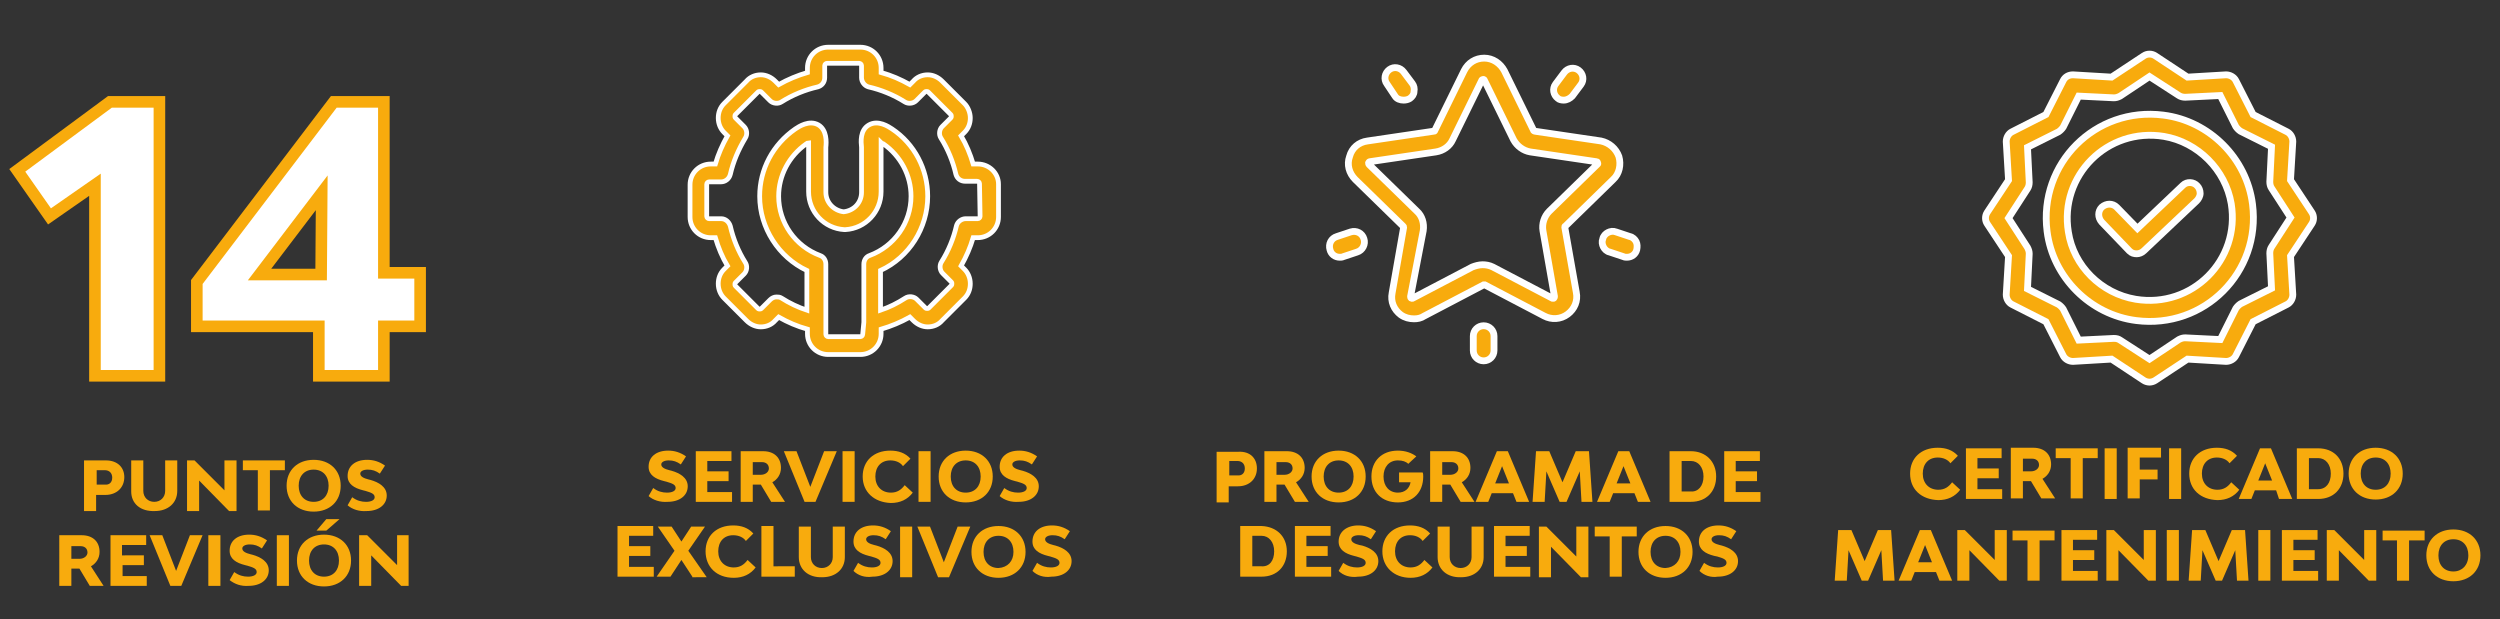<svg xmlns="http://www.w3.org/2000/svg" xmlns:xlink="http://www.w3.org/1999/xlink" version="1.1" id="Capa_1" x="0px" y="0px" viewBox="0 0 434.4 107.6" style="enable-background:new 0 0 434.4 107.6;" xml:space="preserve"><rect x="0" y="0" width="434.4" height="107.6" fill="#333333" stroke="none"/> <style type="text/css"> .st0{fill:#FFFFFF;stroke:#F8AB0D;stroke-width:2.014;stroke-miterlimit:10;} .st1{fill:#F8AB0D;} .st2{fill:#F8AB0D;stroke:#FFFFFF;stroke-width:1.185;stroke-miterlimit:10;} .st3{fill:#F8AB0D;stroke:#FFFFFF;stroke-width:0.83;stroke-miterlimit:10;} </style> <g> <path class="st0" d="M16.5,32.1l-7.9,5.5l-5.6-8l16.1-11.9h8.6v47.6H16.5V32.1z"></path> <path class="st0" d="M55.4,56.7H34.2V49L58,17.7h8.7v29.7H73v9.3h-6.3v8.6H55.4V56.7z M55.8,47.7l0.1-14.2L45.1,47.7H55.8z"></path> </g> <g> <path class="st1" d="M21.6,82.9c0,1.8-1.3,3.1-3.3,3.1h-1.6v2.8h-2.1V80h3.8C20.4,80,21.6,81.2,21.6,82.9z M19.5,83 c0-0.8-0.5-1.3-1.3-1.3h-1.4v2.5h1.4C19,84.3,19.5,83.8,19.5,83z"></path> <path class="st1" d="M22.8,85.4V80h2.1v5.3c0,1.1,0.8,1.9,1.9,1.9c1.1,0,1.9-0.8,1.9-1.9V80h2.1v5.3c0,2.1-1.6,3.5-3.9,3.5 C24.4,88.9,22.8,87.5,22.8,85.4z"></path> <path class="st1" d="M32.5,80h1.3l5.2,5.2l0-5.2h2.1v8.8h-1.3l-5.2-5.3l0,5.3h-2.1V80z"></path> <path class="st1" d="M49.5,81.7h-2.6v7h-2.1v-7h-2.6V80h7.3V81.7z"></path> <path class="st1" d="M49.8,84.4c0-2.7,1.9-4.5,4.7-4.5c2.8,0,4.7,1.8,4.7,4.5c0,2.7-1.9,4.5-4.7,4.5C51.7,88.9,49.8,87.1,49.8,84.4 z M57.1,84.4c0-1.7-1-2.8-2.6-2.8c-1.6,0-2.6,1.1-2.6,2.8c0,1.7,1,2.8,2.6,2.8C56.1,87.2,57.1,86.1,57.1,84.4z"></path> <path class="st1" d="M60.4,87.8l0.8-1.4c0.8,0.6,1.6,0.8,2.4,0.8c0.9,0,1.5-0.3,1.5-0.8c0-0.6-0.6-0.8-1.6-1.1l-0.4-0.1 c-1.6-0.4-2.7-1.1-2.7-2.5c0-1.7,1.3-2.8,3.4-2.8c1.1,0,2.1,0.3,3.1,1l-0.9,1.4c-0.7-0.5-1.3-0.7-2.1-0.7c-0.8,0-1.3,0.3-1.3,0.7 c0,0.5,0.6,0.8,1.4,1l0.4,0.1c1.4,0.4,2.8,1.2,2.8,2.7c0,1.6-1.4,2.7-3.5,2.7C62.4,88.9,61.2,88.5,60.4,87.8z"></path> <path class="st1" d="M13.8,98.8h-1.4v3h-2.1V93h3.9c1.9,0,3.1,1.1,3.1,2.9c0,1.1-0.6,2-1.5,2.5l2.2,3.4h-2.4L13.8,98.8z M12.4,97.1 h1.4c0.8,0,1.4-0.5,1.4-1.1c0-0.7-0.5-1.1-1.2-1.1h-1.6V97.1z"></path> <path class="st1" d="M25.5,100.1v1.7h-6.3V93h6.2v1.7h-4.2v1.8H25v1.7h-3.7v1.9H25.5z"></path> <path class="st1" d="M26,93h2.2l2.4,6.2l2.4-6.2h2.2l-3.7,8.8h-1.9L26,93z"></path> <path class="st1" d="M36.2,93h2.1v8.8h-2.1V93z"></path> <path class="st1" d="M39.9,100.8l0.8-1.4c0.8,0.6,1.6,0.8,2.4,0.8c0.9,0,1.5-0.3,1.5-0.8c0-0.6-0.6-0.8-1.6-1.1l-0.4-0.1 c-1.6-0.4-2.7-1.1-2.7-2.5c0-1.7,1.3-2.8,3.4-2.8c1.1,0,2.1,0.3,3.1,1l-0.9,1.4c-0.7-0.5-1.3-0.7-2.1-0.7c-0.8,0-1.3,0.3-1.3,0.7 c0,0.5,0.6,0.8,1.4,1l0.4,0.1c1.4,0.4,2.8,1.2,2.8,2.7c0,1.6-1.4,2.7-3.5,2.7C41.9,101.9,40.8,101.5,39.9,100.8z"></path> <path class="st1" d="M48.1,93h2.1v8.8h-2.1V93z"></path> <path class="st1" d="M51.6,97.4c0-2.7,1.9-4.5,4.7-4.5c2.8,0,4.7,1.8,4.7,4.5s-1.9,4.5-4.7,4.5C53.5,101.9,51.6,100.1,51.6,97.4z M58.9,97.4c0-1.7-1-2.8-2.6-2.8c-1.6,0-2.6,1.1-2.6,2.8s1,2.8,2.6,2.8C57.9,100.2,58.9,99.1,58.9,97.4z M56.7,90.2h2.3l-2.3,2 h-1.7L56.7,90.2z"></path> <path class="st1" d="M62.5,93h1.3l5.2,5.2l0-5.2H71v8.8h-1.3l-5.2-5.3l0,5.3h-2.1V93z"></path> </g> <g> <path class="st1" d="M331.9,82.3c0-2.7,1.9-4.5,4.8-4.5c1.4,0,2.6,0.4,3.5,1.4l-1.3,1.3c-0.4-0.6-1.2-1-2.2-1 c-1.6,0-2.6,1.1-2.6,2.8c0,1.7,1.1,2.8,2.7,2.8c1.1,0,1.8-0.5,2.4-1.3l1.4,1.3c-0.9,1.2-2.2,1.8-3.8,1.8 C333.8,86.8,331.9,85,331.9,82.3z"></path> <path class="st1" d="M347.9,85v1.7h-6.3v-8.8h6.2v1.7h-4.2v1.8h3.7v1.7h-3.7V85H347.9z"></path> <path class="st1" d="M352.9,83.6h-1.4v3h-2.1v-8.8h3.9c1.9,0,3.1,1.1,3.1,2.9c0,1.1-0.6,2-1.5,2.5l2.2,3.4h-2.4L352.9,83.6z M351.5,81.9h1.4c0.8,0,1.4-0.5,1.4-1.1c0-0.7-0.5-1.1-1.2-1.1h-1.6V81.9z"></path> <path class="st1" d="M364.5,79.6h-2.6v7h-2.1v-7h-2.6v-1.7h7.3V79.6z"></path> <path class="st1" d="M365.7,77.9h2.1v8.8h-2.1V77.9z"></path> <path class="st1" d="M371.8,79.6v2h3.1v1.7h-3.1v3.3h-2.1v-8.8h5.8v1.7H371.8z"></path> <path class="st1" d="M376.9,77.9h2.1v8.8h-2.1V77.9z"></path> <path class="st1" d="M380.4,82.3c0-2.7,1.9-4.5,4.8-4.5c1.4,0,2.6,0.4,3.5,1.4l-1.3,1.3c-0.4-0.6-1.2-1-2.2-1 c-1.6,0-2.6,1.1-2.6,2.8c0,1.7,1.1,2.8,2.7,2.8c1.1,0,1.8-0.5,2.4-1.3l1.4,1.3c-0.9,1.2-2.2,1.8-3.8,1.8 C382.3,86.8,380.4,85,380.4,82.3z"></path> <path class="st1" d="M395.5,85.2h-3.7l-0.6,1.5h-2.2l3.7-8.8h1.9l3.7,8.8H396L395.5,85.2z M394.8,83.5l-1.2-3l-1.2,3H394.8z"></path> <path class="st1" d="M407.2,82.3c0,2.6-1.7,4.4-4.4,4.4h-3.7v-8.8h3.7C405.5,77.9,407.2,79.7,407.2,82.3z M405,82.3 c0-1.6-0.9-2.7-2.2-2.7h-1.6V85h1.6C404.2,85,405,83.9,405,82.3z"></path> <path class="st1" d="M408.1,82.3c0-2.7,1.9-4.5,4.7-4.5c2.8,0,4.7,1.8,4.7,4.5c0,2.7-1.9,4.5-4.7,4.5C410,86.8,408.1,85,408.1,82.3 z M415.4,82.3c0-1.7-1-2.8-2.6-2.8c-1.6,0-2.6,1.1-2.6,2.8c0,1.7,1,2.8,2.6,2.8C414.4,85.1,415.4,84,415.4,82.3z"></path> <path class="st1" d="M327.2,100.9l-0.3-5.3l-2.3,5.3h-1.1l-2.3-5.3l-0.3,5.3h-2.1l0.6-8.8h2.3l2.3,5.4l2.3-5.4h2.3l0.6,8.8H327.2z"></path> <path class="st1" d="M336.4,99.4h-3.7l-0.6,1.5h-2.2l3.7-8.8h1.9l3.7,8.8h-2.2L336.4,99.4z M335.7,97.7l-1.2-3l-1.2,3H335.7z"></path> <path class="st1" d="M340.1,92.1h1.3l5.2,5.2l0-5.2h2.1v8.8h-1.3l-5.2-5.3l0,5.3h-2.1V92.1z"></path> <path class="st1" d="M357,93.9h-2.6v7h-2.1v-7h-2.6v-1.7h7.3V93.9z"></path> <path class="st1" d="M364.5,99.2v1.7h-6.3v-8.8h6.2v1.7h-4.2v1.8h3.7v1.7h-3.7v1.9H364.5z"></path> <path class="st1" d="M366,92.1h1.3l5.2,5.2l0-5.2h2.1v8.8h-1.3l-5.2-5.3l0,5.3H366V92.1z"></path> <path class="st1" d="M376.5,92.1h2.1v8.8h-2.1V92.1z"></path> <path class="st1" d="M388.7,100.9l-0.3-5.3l-2.3,5.3h-1.1l-2.3-5.3l-0.3,5.3h-2.1l0.6-8.8h2.3l2.3,5.4l2.3-5.4h2.3l0.6,8.8H388.7z"></path> <path class="st1" d="M392.4,92.1h2.1v8.8h-2.1V92.1z"></path> <path class="st1" d="M402.8,99.2v1.7h-6.3v-8.8h6.2v1.7h-4.2v1.8h3.7v1.7h-3.7v1.9H402.8z"></path> <path class="st1" d="M404.3,92.1h1.3l5.2,5.2l0-5.2h2.1v8.8h-1.3l-5.2-5.3l0,5.3h-2.1V92.1z"></path> <path class="st1" d="M421.2,93.9h-2.6v7h-2.1v-7H414v-1.7h7.3V93.9z"></path> <path class="st1" d="M421.6,96.5c0-2.7,1.9-4.5,4.7-4.5c2.8,0,4.7,1.8,4.7,4.5c0,2.7-1.9,4.5-4.7,4.5 C423.5,101,421.6,99.2,421.6,96.5z M428.9,96.5c0-1.7-1-2.8-2.6-2.8c-1.6,0-2.6,1.1-2.6,2.8c0,1.7,1,2.8,2.6,2.8 C427.8,99.3,428.9,98.2,428.9,96.5z"></path> </g> <g> <path class="st2" d="M379.3,32.2l-7.9,7.5l-3.6-3.7c-0.7-0.7-1.8-0.7-2.6,0c-0.7,0.7-0.7,1.8,0,2.6l4.8,5c0.4,0.4,0.8,0.5,1.3,0.5 c0.4,0,0.9-0.2,1.2-0.5l9.2-8.7c0.3-0.3,0.6-0.8,0.6-1.3c0-0.5-0.2-1-0.5-1.3C381.2,31.6,380,31.5,379.3,32.2z"></path> <path class="st2" d="M375.9,20c-11.8-1.5-21.7,8.4-20.2,20.2c1,8,7.5,14.5,15.5,15.5c11.8,1.5,21.7-8.4,20.2-20.2 C390.4,27.5,383.9,21,375.9,20z M387.7,35.4c1.6,9.8-6.8,18.2-16.6,16.6c-6-1-10.8-5.8-11.7-11.7c-1.6-9.8,6.8-18.2,16.6-16.6 C381.9,24.7,386.7,29.5,387.7,35.4z"></path> <path class="st2" d="M401.7,36.9l-3.7-5.6l0.4-6.7c0-0.7-0.4-1.4-1-1.7l-5.9-3l-3-5.9c-0.3-0.6-1-1-1.7-1l-6.7,0.4l-5.6-3.7 c-0.6-0.4-1.4-0.4-2,0l-5.6,3.7l-6.7-0.4c-0.8,0-1.4,0.4-1.7,1l-3,5.9l-5.9,3c-0.6,0.3-1,1-1,1.7l0.4,6.7l-3.7,5.6 c-0.4,0.6-0.4,1.4,0,2l3.7,5.6l-0.4,6.7c0,0.7,0.4,1.4,1,1.7l5.9,3l3,5.9c0.3,0.6,1,1,1.7,1l6.7-0.4l5.6,3.7c0.3,0.2,0.7,0.3,1,0.3 c0.3,0,0.7-0.1,1-0.3l5.6-3.7l6.7,0.4c0.7,0,1.4-0.4,1.7-1l3-5.9l5.9-3c0.6-0.3,1-1,1-1.7l-0.4-6.7l3.7-5.6 C402.1,38.3,402.1,37.5,401.7,36.9z M394.7,50.1l-5.4,2.7c-0.3,0.2-0.6,0.5-0.8,0.8l-2.7,5.4l-6.1-0.3c-0.4,0-0.7,0.1-1.1,0.3 l-5.1,3.4l-5.1-3.3c-0.3-0.2-0.6-0.3-1.1-0.3l-6.1,0.3l-2.7-5.4c-0.2-0.3-0.5-0.6-0.8-0.8l-5.4-2.7l0.3-6.1c0-0.4-0.1-0.7-0.3-1.1 l-3.3-5.1l3.3-5.1c0.2-0.3,0.3-0.7,0.3-1.1l-0.3-6.1l5.4-2.7c0.3-0.2,0.6-0.5,0.8-0.8l2.7-5.4l6.1,0.3c0.4,0,0.7-0.1,1.1-0.3 l5.1-3.4l5.1,3.3c0.3,0.2,0.7,0.3,1.1,0.3l6.1-0.3l2.7,5.4c0.2,0.3,0.5,0.6,0.8,0.8l5.4,2.7l-0.3,6.1c0,0.4,0.1,0.8,0.3,1.1 l3.3,5.1l-3.3,5.1c-0.2,0.3-0.3,0.7-0.3,1.1L394.7,50.1z"></path> </g> <g> <path class="st1" d="M112.7,86.2l0.8-1.4c0.8,0.6,1.6,0.8,2.4,0.8c0.9,0,1.5-0.3,1.5-0.8c0-0.6-0.6-0.8-1.6-1.1l-0.4-0.1 c-1.6-0.4-2.7-1.1-2.7-2.5c0-1.7,1.3-2.8,3.4-2.8c1.1,0,2.1,0.3,3.1,1l-0.9,1.4c-0.7-0.5-1.3-0.7-2.1-0.7c-0.8,0-1.3,0.3-1.3,0.7 c0,0.5,0.6,0.8,1.4,1l0.4,0.1c1.4,0.4,2.8,1.2,2.8,2.7c0,1.6-1.4,2.7-3.5,2.7C114.7,87.3,113.5,86.9,112.7,86.2z"></path> <path class="st1" d="M127.2,85.5v1.7h-6.3v-8.8h6.2v1.7h-4.2v1.8h3.7v1.7h-3.7v1.9H127.2z"></path> <path class="st1" d="M132.2,84.2h-1.4v3h-2.1v-8.8h3.9c1.9,0,3.1,1.1,3.1,2.9c0,1.1-0.6,2-1.5,2.5l2.2,3.4h-2.4L132.2,84.2z M130.8,82.5h1.4c0.8,0,1.4-0.5,1.4-1.1c0-0.7-0.5-1.1-1.2-1.1h-1.6V82.5z"></path> <path class="st1" d="M136.2,78.4h2.2l2.4,6.2l2.4-6.2h2.2l-3.7,8.8h-1.9L136.2,78.4z"></path> <path class="st1" d="M146.4,78.4h2.1v8.8h-2.1V78.4z"></path> <path class="st1" d="M149.9,82.8c0-2.7,1.9-4.5,4.8-4.5c1.4,0,2.6,0.4,3.5,1.4l-1.3,1.3c-0.4-0.6-1.2-1-2.2-1 c-1.6,0-2.6,1.1-2.6,2.8c0,1.7,1.1,2.8,2.7,2.8c1.1,0,1.8-0.5,2.4-1.3l1.4,1.3c-0.9,1.2-2.2,1.8-3.8,1.8 C151.9,87.3,149.9,85.5,149.9,82.8z"></path> <path class="st1" d="M159.6,78.4h2.1v8.8h-2.1V78.4z"></path> <path class="st1" d="M163.1,82.8c0-2.7,1.9-4.5,4.7-4.5c2.8,0,4.7,1.8,4.7,4.5c0,2.7-1.9,4.5-4.7,4.5 C165,87.3,163.1,85.5,163.1,82.8z M170.4,82.8c0-1.7-1-2.8-2.6-2.8c-1.6,0-2.6,1.1-2.6,2.8c0,1.7,1,2.8,2.6,2.8 C169.4,85.6,170.4,84.5,170.4,82.8z"></path> <path class="st1" d="M173.7,86.2l0.8-1.4c0.8,0.6,1.6,0.8,2.4,0.8c0.9,0,1.5-0.3,1.5-0.8c0-0.6-0.6-0.8-1.6-1.1l-0.4-0.1 c-1.6-0.4-2.7-1.1-2.7-2.5c0-1.7,1.3-2.8,3.4-2.8c1.1,0,2.1,0.3,3.1,1l-0.9,1.4c-0.7-0.5-1.3-0.7-2.1-0.7c-0.8,0-1.3,0.3-1.3,0.7 c0,0.5,0.6,0.8,1.4,1l0.4,0.1c1.4,0.4,2.8,1.2,2.8,2.7c0,1.6-1.4,2.7-3.5,2.7C175.7,87.3,174.5,86.9,173.7,86.2z"></path> <path class="st1" d="M113.6,98.5v1.7h-6.3v-8.8h6.2v1.7h-4.2v1.8h3.7v1.7h-3.7v1.9H113.6z"></path> <path class="st1" d="M120.3,100.2l-1.9-2.9l-1.9,2.9h-2.4l3.1-4.5l-2.9-4.2h2.4l1.7,2.6l1.7-2.6h2.4l-2.9,4.2l3.2,4.6H120.3z"></path> <path class="st1" d="M122.6,95.8c0-2.7,1.9-4.5,4.8-4.5c1.4,0,2.6,0.4,3.5,1.4l-1.3,1.3c-0.4-0.6-1.2-1-2.2-1 c-1.6,0-2.6,1.1-2.6,2.8c0,1.7,1.1,2.8,2.7,2.8c1.1,0,1.8-0.5,2.4-1.3l1.4,1.3c-0.9,1.2-2.2,1.8-3.8,1.8 C124.5,100.4,122.6,98.5,122.6,95.8z"></path> <path class="st1" d="M138.1,98.5v1.7h-5.8v-8.8h2.1v7H138.1z"></path> <path class="st1" d="M138.8,96.8v-5.3h2.1v5.3c0,1.1,0.8,1.9,1.9,1.9c1.1,0,1.9-0.8,1.9-1.9v-5.3h2.1v5.3c0,2.1-1.6,3.5-3.9,3.5 C140.4,100.4,138.8,98.9,138.8,96.8z"></path> <path class="st1" d="M148.3,99.2l0.8-1.4c0.8,0.6,1.6,0.8,2.4,0.8c0.9,0,1.5-0.3,1.5-0.8c0-0.6-0.6-0.8-1.6-1.1l-0.4-0.1 c-1.6-0.4-2.7-1.1-2.7-2.5c0-1.7,1.3-2.8,3.4-2.8c1.1,0,2.1,0.3,3.1,1l-0.9,1.4c-0.7-0.5-1.3-0.7-2.1-0.7c-0.8,0-1.3,0.3-1.3,0.7 c0,0.5,0.6,0.8,1.4,1l0.4,0.1c1.4,0.4,2.8,1.2,2.8,2.7c0,1.6-1.4,2.7-3.5,2.7C150.3,100.4,149.1,100,148.3,99.2z"></path> <path class="st1" d="M156.4,91.5h2.1v8.8h-2.1V91.5z"></path> <path class="st1" d="M159.4,91.5h2.2l2.4,6.2l2.4-6.2h2.2l-3.7,8.8h-1.9L159.4,91.5z"></path> <path class="st1" d="M168.8,95.9c0-2.7,1.9-4.5,4.7-4.5c2.8,0,4.7,1.8,4.7,4.5c0,2.7-1.9,4.5-4.7,4.5 C170.7,100.4,168.8,98.6,168.8,95.9z M176.1,95.9c0-1.7-1-2.8-2.6-2.8c-1.6,0-2.6,1.1-2.6,2.8c0,1.7,1,2.8,2.6,2.8 C175.1,98.6,176.1,97.5,176.1,95.9z"></path> <path class="st1" d="M179.4,99.2l0.8-1.4c0.8,0.6,1.6,0.8,2.4,0.8c0.9,0,1.5-0.3,1.5-0.8c0-0.6-0.6-0.8-1.6-1.1l-0.4-0.1 c-1.6-0.4-2.7-1.1-2.7-2.5c0-1.7,1.3-2.8,3.4-2.8c1.1,0,2.1,0.3,3.1,1l-0.9,1.4c-0.7-0.5-1.3-0.7-2.1-0.7c-0.8,0-1.3,0.3-1.3,0.7 c0,0.5,0.6,0.8,1.4,1l0.4,0.1c1.4,0.4,2.8,1.2,2.8,2.7c0,1.6-1.4,2.7-3.5,2.7C181.4,100.4,180.2,100,179.4,99.2z"></path> </g> <path class="st3" d="M169.9,28.5h-0.8c-0.5-1.7-1.2-3.4-2.1-4.9l0.6-0.6c0.7-0.7,1-1.6,1-2.5s-0.4-1.9-1-2.5l-3.9-3.9 c-0.7-0.7-1.6-1.1-2.5-1.1c-1,0-1.9,0.4-2.5,1.1l-0.6,0.6c-1.6-0.9-3.2-1.6-5-2.1v-0.8c0-2-1.6-3.6-3.6-3.6h-5.6 c-2,0-3.6,1.6-3.6,3.6v0.8c-1.7,0.5-3.4,1.2-5,2.1l-0.6-0.6c-0.7-0.7-1.6-1.1-2.5-1.1c-1,0-1.9,0.4-2.5,1.1l-3.9,3.9 c-0.7,0.7-1,1.6-1,2.5c0,1,0.4,1.9,1,2.5l0.6,0.6c-0.9,1.6-1.6,3.2-2.1,4.9h-0.8c-2,0-3.6,1.6-3.6,3.6v5.6c0,2,1.6,3.6,3.6,3.6h0.8 c0.5,1.7,1.2,3.4,2.1,4.9l-0.6,0.6c-0.7,0.7-1,1.6-1,2.5c0,1,0.4,1.9,1,2.5l3.9,3.9c0.7,0.7,1.6,1.1,2.5,1.1h0c1,0,1.9-0.4,2.5-1.1 l0.6-0.6c1.6,0.9,3.2,1.6,5,2.1v0.8c0,2,1.6,3.6,3.6,3.6h5.6c2,0,3.6-1.6,3.6-3.6v-0.8c1.7-0.5,3.4-1.2,5-2.1l0.6,0.6 c0.7,0.7,1.6,1.1,2.5,1.1c1,0,1.9-0.4,2.5-1.1l3.9-3.9c0.7-0.7,1-1.6,1-2.5c0-1-0.4-1.9-1-2.5l-0.6-0.6c0.9-1.6,1.6-3.2,2.1-4.9h0.8 c2,0,3.6-1.6,3.6-3.6V32C173.5,30.1,171.9,28.5,169.9,28.5L169.9,28.5z M149.9,58.1c0,0.2-0.2,0.4-0.4,0.4h-5.6 c-0.2,0-0.4-0.2-0.4-0.4V56V45.9c0-0.7-0.4-1.3-1-1.5c-4.3-1.6-7.2-5.7-7.2-10.3c0-3.6,1.8-7,4.8-9.1c0.1-0.1,0.3-0.2,0.4-0.2 c0,0.2,0,0.4,0,0.5c0,0.2,0,0.3,0,0.4v7.6c0,3.5,2.7,6.4,6.2,6.6c0.1,0,0.1,0,0.2,0c3.5-0.2,6.2-3.1,6.2-6.6v-7.6c0-0.1,0-0.3,0-0.4 c0-0.1,0-0.3,0-0.5c0.1,0.1,0.2,0.1,0.4,0.2c3,2.1,4.8,5.5,4.8,9.1c0,4.6-2.9,8.7-7.2,10.3c-0.6,0.2-1,0.8-1,1.5V56L149.9,58.1 L149.9,58.1z M170.3,37.6c0,0.2-0.2,0.4-0.4,0.4h-2.1c-0.7,0-1.4,0.5-1.6,1.2c-0.5,2.2-1.4,4.4-2.6,6.3c-0.4,0.6-0.3,1.5,0.2,2 l1.5,1.5c0.1,0.1,0.1,0.2,0.1,0.3c0,0.1,0,0.2-0.1,0.3l-3.9,3.9c-0.1,0.1-0.2,0.1-0.3,0.1c-0.1,0-0.2,0-0.3-0.1l-1.5-1.5 c-0.5-0.5-1.4-0.6-2-0.2c-1.4,0.9-2.8,1.6-4.3,2.1v-6.9c5-2.3,8.2-7.4,8.2-12.9c0-4.7-2.3-9.1-6.2-11.7c-0.6-0.4-2.4-1.6-4-0.7 c-1.6,0.9-1.4,3-1.3,3.9c0,0.1,0,0.1,0,0.2v7.6c0,1.8-1.3,3.2-3.1,3.4c-1.7-0.2-3.1-1.6-3.1-3.4l0-7.6c0,0,0-0.1,0-0.2 c0.1-0.9,0.2-3-1.3-3.9c-1.6-0.9-3.4,0.3-4,0.7c-3.9,2.7-6.2,7-6.2,11.7c0,5.5,3.3,10.6,8.2,12.9v6.9c-1.5-0.5-3-1.2-4.4-2.1 c-0.3-0.2-0.6-0.2-0.9-0.2c-0.4,0-0.8,0.2-1.1,0.5l-1.5,1.5c-0.1,0.1-0.2,0.1-0.3,0.1s-0.2,0-0.3-0.1l-3.9-3.9 c-0.1-0.1-0.1-0.2-0.1-0.3c0-0.1,0-0.2,0.1-0.3l1.5-1.5c0.5-0.5,0.6-1.4,0.2-2c-1.2-1.9-2.1-4.1-2.6-6.3c-0.2-0.7-0.8-1.3-1.6-1.3 h-2.1c-0.2,0-0.4-0.2-0.4-0.4V32c0-0.2,0.2-0.4,0.4-0.4h2.1c0.7,0,1.4-0.5,1.6-1.3c0.5-2.2,1.4-4.3,2.6-6.3c0.4-0.6,0.3-1.5-0.2-2 l-1.5-1.5c-0.1-0.1-0.1-0.2-0.1-0.3s0-0.2,0.1-0.3l3.9-3.9c0.1-0.1,0.2-0.1,0.3-0.1s0.2,0,0.3,0.1l1.5,1.5c0.5,0.5,1.4,0.6,2,0.2 c1.9-1.2,4.1-2.1,6.3-2.6c0.7-0.2,1.2-0.8,1.2-1.6v-2.1c0-0.2,0.2-0.4,0.4-0.4h5.6c0.2,0,0.4,0.2,0.4,0.4v2.1c0,0.7,0.5,1.4,1.2,1.6 c2.2,0.5,4.4,1.4,6.3,2.6c0.6,0.4,1.5,0.3,2-0.2l1.5-1.5c0.1-0.1,0.2-0.1,0.3-0.1c0.1,0,0.2,0,0.3,0.1l3.9,3.9 c0.1,0.1,0.1,0.2,0.1,0.3c0,0.1,0,0.2-0.1,0.3l-1.5,1.5c-0.5,0.5-0.6,1.4-0.2,2c1.2,1.9,2.1,4.1,2.6,6.3c0.2,0.7,0.8,1.2,1.6,1.2 h2.1c0.2,0,0.4,0.2,0.4,0.4L170.3,37.6L170.3,37.6z"></path> <g> <path class="st1" d="M218.4,81.4c0,1.8-1.3,3.1-3.3,3.1h-1.6v2.8h-2.1v-8.8h3.8C217.2,78.4,218.4,79.6,218.4,81.4z M216.3,81.4 c0-0.8-0.5-1.3-1.3-1.3h-1.4v2.5h1.4C215.8,82.7,216.3,82.2,216.3,81.4z"></path> <path class="st1" d="M223.2,84.2h-1.4v3h-2.1v-8.8h3.9c1.9,0,3.1,1.1,3.1,2.9c0,1.1-0.6,2-1.5,2.5l2.2,3.4H225L223.2,84.2z M221.8,82.5h1.4c0.8,0,1.4-0.5,1.4-1.1c0-0.7-0.5-1.1-1.2-1.1h-1.6V82.5z"></path> <path class="st1" d="M227.9,82.8c0-2.7,1.9-4.5,4.7-4.5c2.8,0,4.7,1.8,4.7,4.5c0,2.7-1.9,4.5-4.7,4.5 C229.8,87.3,227.9,85.5,227.9,82.8z M235.2,82.8c0-1.7-1-2.8-2.6-2.8c-1.6,0-2.6,1.1-2.6,2.8c0,1.7,1,2.8,2.6,2.8 C234.2,85.6,235.2,84.5,235.2,82.8z"></path> <path class="st1" d="M247.3,82.8c0,2.7-1.7,4.5-4.4,4.5c-2.8,0-4.6-1.8-4.6-4.5c0-2.7,1.8-4.5,4.6-4.5c1.3,0,2.4,0.4,3.2,1 l-1.4,1.3c-0.4-0.4-1-0.6-1.8-0.6c-1.5,0-2.5,1.1-2.5,2.8c0,1.7,1,2.8,2.5,2.8c1.2,0,2-0.7,2.2-1.8h-2v-1.7h4.1 C247.3,82.3,247.3,82.6,247.3,82.8z"></path> <path class="st1" d="M252,84.2h-1.4v3h-2.1v-8.8h3.9c1.9,0,3.1,1.1,3.1,2.9c0,1.1-0.6,2-1.5,2.5l2.2,3.4h-2.4L252,84.2z M250.6,82.5h1.4c0.8,0,1.4-0.5,1.4-1.1c0-0.7-0.5-1.1-1.2-1.1h-1.6V82.5z"></path> <path class="st1" d="M262.9,85.7h-3.7l-0.6,1.5h-2.2l3.7-8.8h1.9l3.7,8.8h-2.2L262.9,85.7z M262.2,84l-1.2-3l-1.2,3H262.2z"></path> <path class="st1" d="M274.8,87.2l-0.3-5.3l-2.3,5.3H271l-2.3-5.3l-0.3,5.3h-2.1l0.6-8.8h2.3l2.3,5.4l2.3-5.4h2.3l0.6,8.8H274.8z"></path> <path class="st1" d="M284,85.7h-3.7l-0.6,1.5h-2.2l3.7-8.8h1.9l3.7,8.8h-2.2L284,85.7z M283.3,84l-1.2-3l-1.2,3H283.3z"></path> <path class="st1" d="M298.2,82.8c0,2.6-1.7,4.4-4.4,4.4h-3.7v-8.8h3.7C296.4,78.4,298.2,80.2,298.2,82.8z M296,82.8 c0-1.6-0.9-2.7-2.2-2.7h-1.6v5.3h1.6C295.1,85.5,296,84.4,296,82.8z"></path> <path class="st1" d="M305.9,85.5v1.7h-6.3v-8.8h6.2v1.7h-4.2v1.8h3.7v1.7h-3.7v1.9H305.9z"></path> <path class="st1" d="M223.6,95.8c0,2.6-1.7,4.4-4.4,4.4h-3.7v-8.8h3.7C221.8,91.5,223.6,93.2,223.6,95.8z M221.4,95.8 c0-1.6-0.9-2.7-2.2-2.7h-1.6v5.3h1.6C220.6,98.5,221.4,97.4,221.4,95.8z"></path> <path class="st1" d="M231.3,98.5v1.7H225v-8.8h6.2v1.7h-4.2v1.8h3.7v1.7h-3.7v1.9H231.3z"></path> <path class="st1" d="M232.6,99.2l0.8-1.4c0.8,0.6,1.6,0.8,2.4,0.8c0.9,0,1.5-0.3,1.5-0.8c0-0.6-0.6-0.8-1.6-1.1l-0.4-0.1 c-1.6-0.4-2.7-1.1-2.7-2.5c0-1.7,1.4-2.8,3.4-2.8c1.1,0,2.1,0.3,3.1,1l-0.9,1.4c-0.7-0.5-1.3-0.7-2.1-0.7c-0.8,0-1.3,0.3-1.3,0.7 c0,0.5,0.6,0.8,1.4,1l0.5,0.1c1.4,0.4,2.8,1.2,2.8,2.7c0,1.6-1.4,2.7-3.5,2.7C234.6,100.4,233.4,100,232.6,99.2z"></path> <path class="st1" d="M240.2,95.8c0-2.7,1.9-4.5,4.8-4.5c1.4,0,2.6,0.4,3.5,1.4l-1.3,1.3c-0.4-0.6-1.2-1-2.2-1 c-1.6,0-2.6,1.1-2.6,2.8c0,1.7,1.1,2.8,2.7,2.8c1.1,0,1.8-0.5,2.4-1.3l1.4,1.3c-0.9,1.2-2.2,1.8-3.8,1.8 C242.2,100.4,240.2,98.5,240.2,95.8z"></path> <path class="st1" d="M249.8,96.8v-5.3h2.1v5.3c0,1.1,0.8,1.9,1.9,1.9c1.1,0,1.9-0.8,1.9-1.9v-5.3h2.1v5.3c0,2.1-1.6,3.5-3.9,3.5 C251.4,100.4,249.8,98.9,249.8,96.8z"></path> <path class="st1" d="M265.9,98.5v1.7h-6.3v-8.8h6.2v1.7h-4.2v1.8h3.7v1.7h-3.7v1.9H265.9z"></path> <path class="st1" d="M267.4,91.5h1.3l5.2,5.2l0-5.2h2.1v8.8h-1.3l-5.2-5.3l0,5.3h-2.1V91.5z"></path> <path class="st1" d="M284.4,93.2h-2.6v7h-2.1v-7h-2.6v-1.7h7.3V93.2z"></path> <path class="st1" d="M284.7,95.9c0-2.7,1.9-4.5,4.7-4.5c2.8,0,4.7,1.8,4.7,4.5c0,2.7-1.9,4.5-4.7,4.5 C286.6,100.4,284.7,98.6,284.7,95.9z M292,95.9c0-1.7-1-2.8-2.6-2.8c-1.6,0-2.6,1.1-2.6,2.8c0,1.7,1,2.8,2.6,2.8 C291,98.6,292,97.5,292,95.9z"></path> <path class="st1" d="M295.3,99.2l0.8-1.4c0.8,0.6,1.6,0.8,2.4,0.8c0.9,0,1.5-0.3,1.5-0.8c0-0.6-0.6-0.8-1.6-1.1l-0.5-0.1 c-1.6-0.4-2.7-1.1-2.7-2.5c0-1.7,1.3-2.8,3.4-2.8c1.1,0,2.1,0.3,3.1,1l-0.9,1.4c-0.7-0.5-1.3-0.7-2.1-0.7c-0.8,0-1.3,0.3-1.3,0.7 c0,0.5,0.6,0.8,1.4,1l0.4,0.1c1.4,0.4,2.8,1.2,2.8,2.7c0,1.6-1.4,2.7-3.5,2.7C297.3,100.4,296.1,100,295.3,99.2z"></path> </g> <g> <path class="st2" d="M271.9,39.5c0-0.1,0-0.2,0.1-0.2l8.3-8.1c1.1-1,1.4-2.6,1-4c-0.5-1.4-1.7-2.4-3.1-2.7l-11.5-1.7 c-0.1,0-0.2-0.1-0.2-0.1l-5.1-10.4c-0.7-1.3-2-2.2-3.5-2.2s-2.8,0.8-3.5,2.2l-5.1,10.4c0,0.1-0.1,0.1-0.2,0.1l-11.5,1.7 c-1.5,0.2-2.7,1.2-3.1,2.7c-0.5,1.4-0.1,2.9,1,4l8.3,8.1c0.1,0.1,0.1,0.1,0.1,0.2l-2,11.4c-0.3,1.5,0.3,2.9,1.5,3.8 c0.7,0.5,1.5,0.7,2.3,0.7c0.6,0,1.2-0.1,1.8-0.5l10.3-5.4c0.1,0,0.2,0,0.2,0l10.3,5.4c1.3,0.7,2.9,0.6,4.1-0.3 c1.2-0.9,1.8-2.3,1.5-3.8L271.9,39.5z M247.3,40.1c0.2-1.3-0.2-2.6-1.1-3.4l-8.3-8.1c0,0-0.1-0.1-0.1-0.3c0.1-0.2,0.2-0.2,0.2-0.2 l11.5-1.7c1.3-0.2,2.4-1,2.9-2.1l5.1-10.4c0,0,0.1-0.1,0.2-0.1c0.2,0,0.2,0.1,0.2,0.1l5.1,10.4c0.6,1.1,1.7,1.9,2.9,2.1l11.5,1.7 c0,0,0.2,0,0.2,0.2c0.1,0.2,0,0.2-0.1,0.3l-8.3,8.1c-0.9,0.9-1.3,2.2-1.1,3.4l2,11.4c0,0,0,0.2-0.1,0.3c-0.1,0.1-0.2,0-0.3,0 l-10.3-5.4c-0.6-0.3-1.2-0.4-1.8-0.4c-0.6,0-1.3,0.2-1.8,0.4l-10.3,5.4c0,0-0.1,0.1-0.3,0c-0.1-0.1-0.1-0.2-0.1-0.3L247.3,40.1z"></path> <path class="st2" d="M271.7,17.4c0.6,0,1.1-0.3,1.5-0.7l1.5-2c0.6-0.8,0.4-1.9-0.4-2.5h0c-0.8-0.6-1.9-0.4-2.5,0.4l-1.5,2 c-0.6,0.8-0.4,1.9,0.4,2.5C270.9,17.3,271.3,17.4,271.7,17.4z"></path> <path class="st2" d="M242.4,16.7c0.3,0.5,0.9,0.7,1.5,0.7c0.4,0,0.8-0.1,1.1-0.3c0.4-0.3,0.7-0.7,0.7-1.2c0.1-0.5,0-1-0.3-1.4 l-1.5-2c-0.6-0.8-1.7-1-2.5-0.4c-0.8,0.6-1,1.7-0.4,2.5L242.4,16.7z"></path> <path class="st2" d="M237,41.5c-0.3-1-1.3-1.5-2.3-1.2l-2.4,0.8c-1,0.3-1.5,1.3-1.2,2.3c0.2,0.8,0.9,1.3,1.7,1.3 c0.2,0,0.4,0,0.6-0.1l2.4-0.8C236.8,43.5,237.3,42.4,237,41.5L237,41.5z"></path> <path class="st2" d="M257.8,56.6c-1,0-1.8,0.8-1.8,1.8v2.5c0,1,0.8,1.8,1.8,1.8s1.8-0.8,1.8-1.8v-2.5 C259.6,57.4,258.8,56.6,257.8,56.6z"></path> <path class="st2" d="M284.3,42c-0.2-0.4-0.6-0.8-1.1-0.9l-2.4-0.8c-0.5-0.2-1-0.1-1.4,0.1s-0.8,0.6-0.9,1.1c-0.2,0.5-0.1,1,0.1,1.4 c0.2,0.4,0.6,0.8,1.1,0.9l2.4,0.8c0.2,0.1,0.4,0.1,0.6,0.1c0.8,0,1.5-0.5,1.7-1.3C284.5,42.9,284.5,42.4,284.3,42z"></path> </g> </svg>
